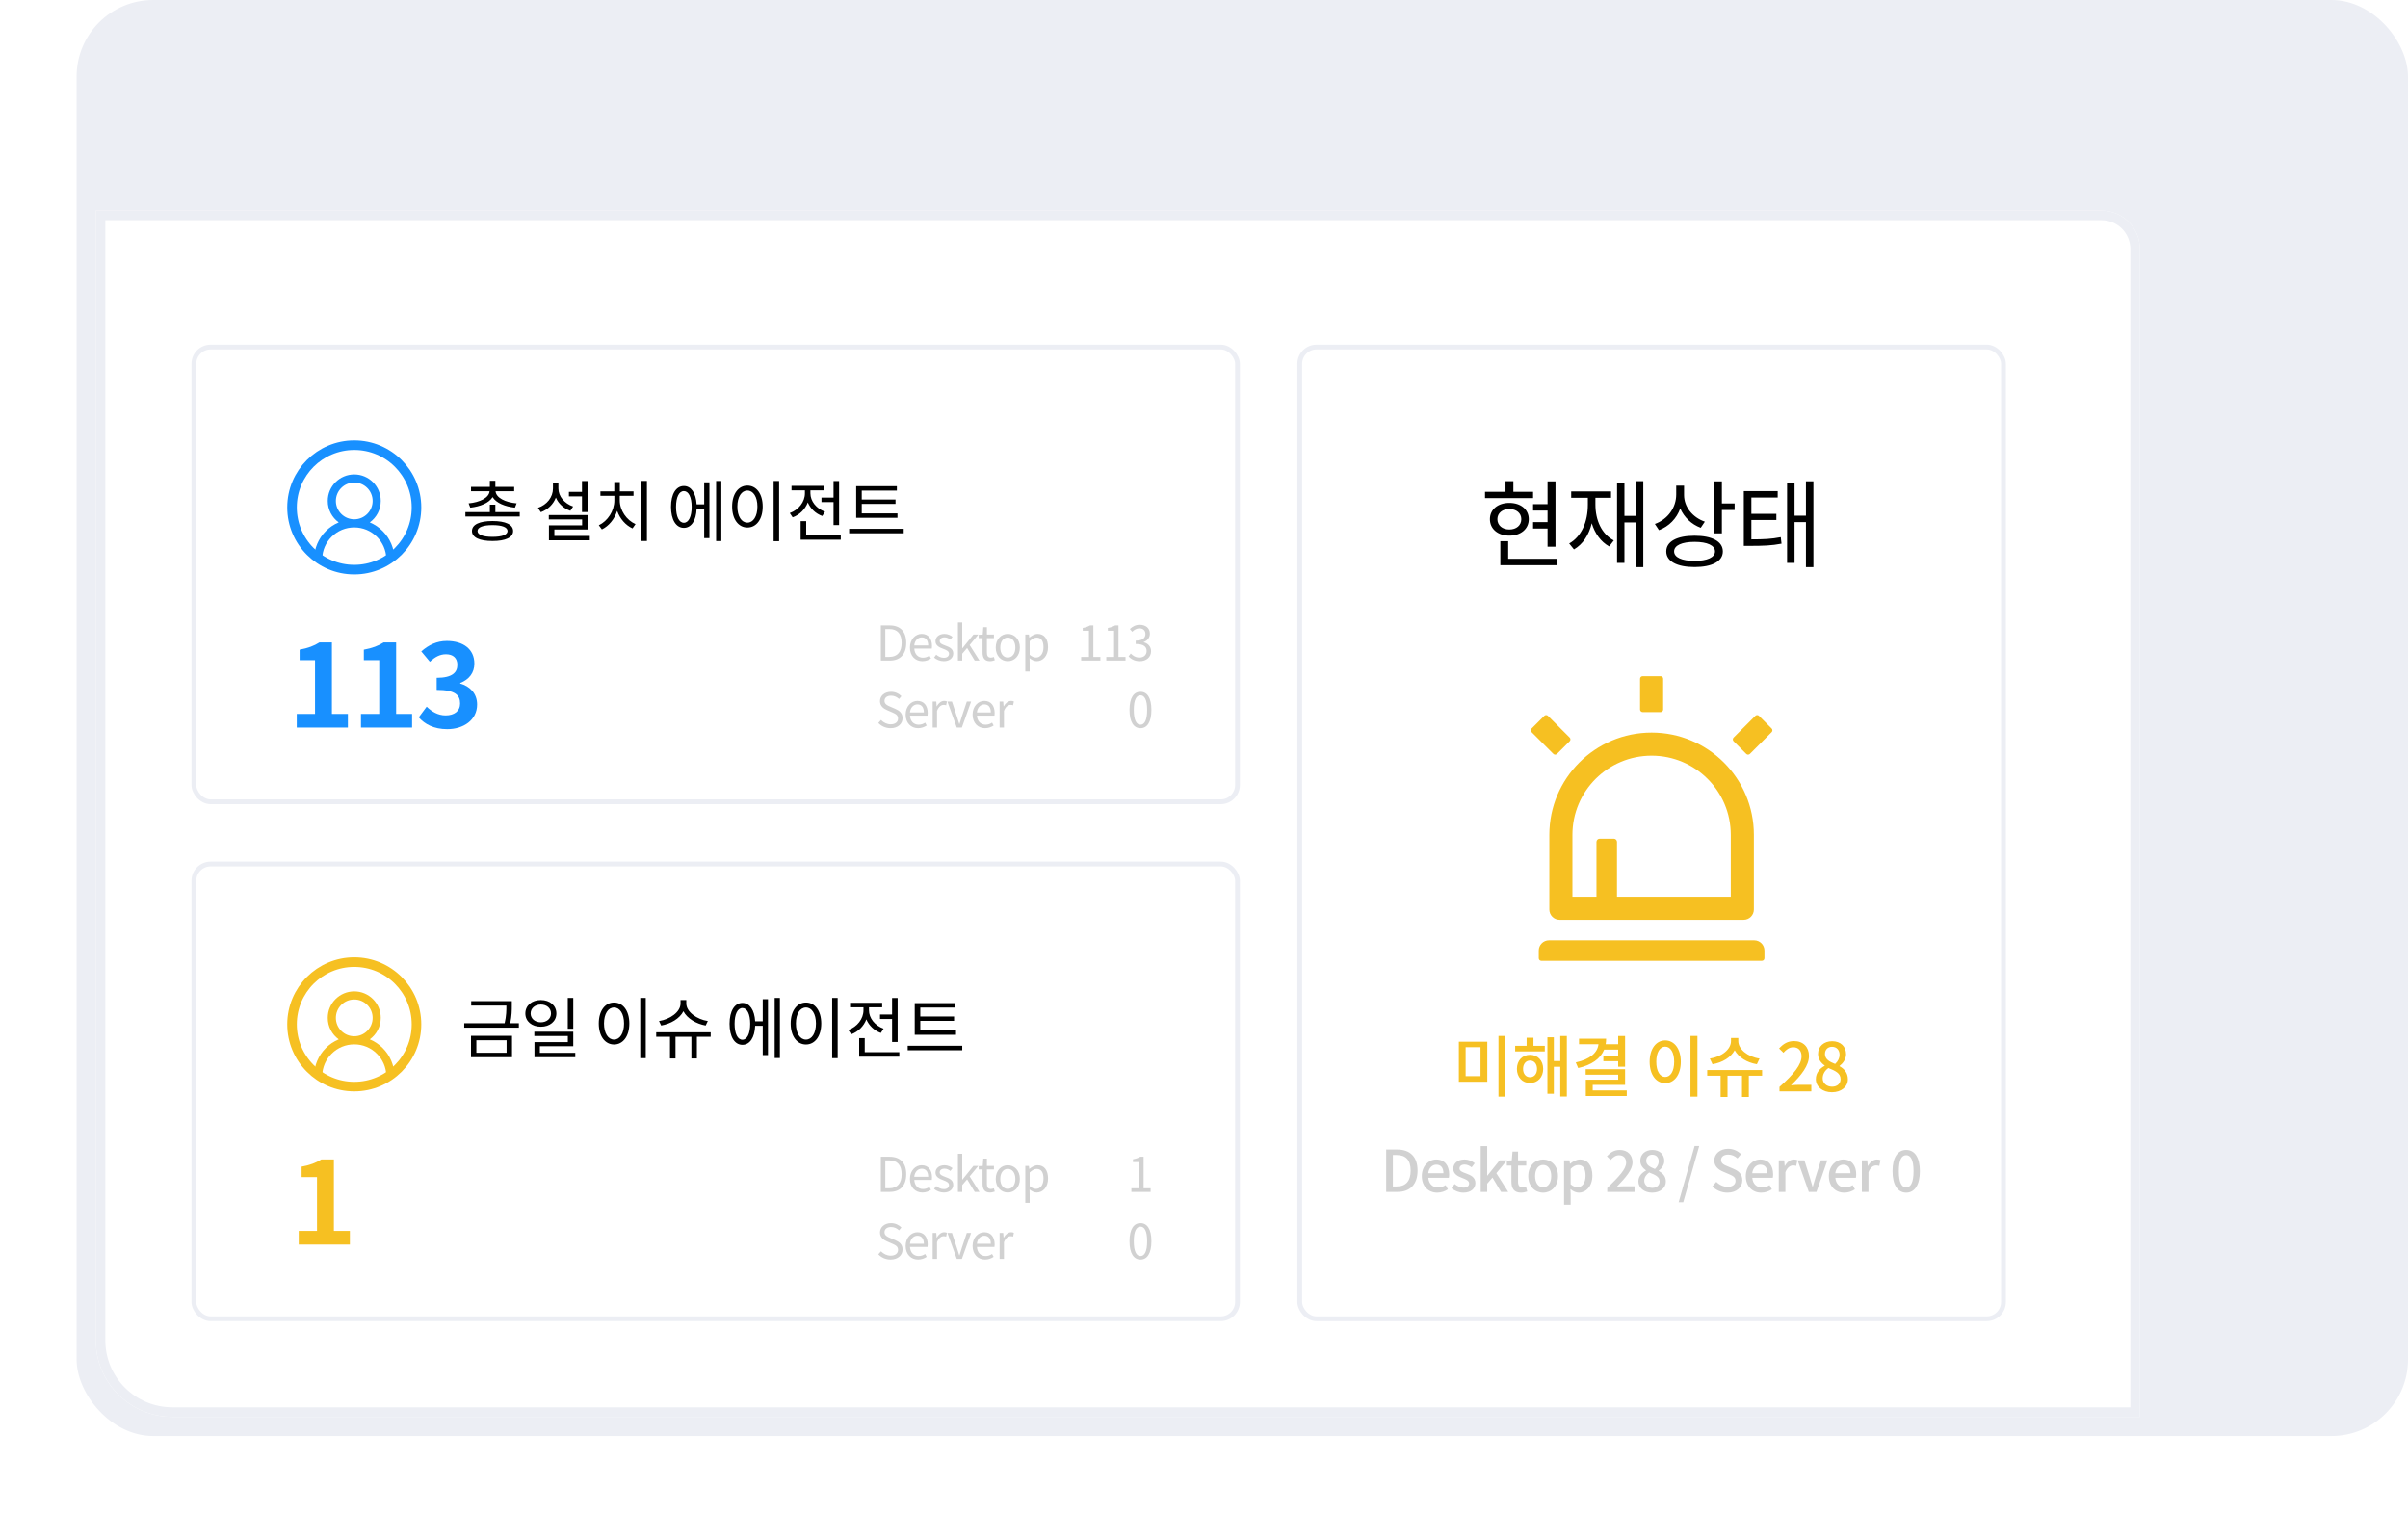 <svg width="503" height="316" viewBox="0 0 503 316" fill="none" xmlns="http://www.w3.org/2000/svg">
<rect x="16" width="487" height="300" rx="16" fill="#ECEEF4"/>
<g filter="url(#filter0_d_0_1)">
<path d="M16 48H435C439.418 48 443 51.582 443 56V300H32C23.163 300 16 292.837 16 284V48Z" fill="white"/>
<path d="M17 49H435C438.866 49 442 52.134 442 56V299H32C23.716 299 17 292.284 17 284V49Z" stroke="#ECEEF4" stroke-width="2"/>
</g>
<rect x="40.5" y="72.5" width="218" height="95" rx="3.5" fill="white" stroke="#ECEEF4"/>
<rect x="40.5" y="180.5" width="218" height="95" rx="3.5" fill="white" stroke="#ECEEF4"/>
<rect x="271.5" y="72.5" width="147" height="203" rx="3.5" fill="white" stroke="#ECEEF4"/>
<path d="M323.638 190.014C323.638 191.199 324.596 192.157 325.781 192.157H364.218C365.404 192.157 366.361 191.199 366.361 190.014V174.411C366.361 162.612 356.799 153.049 345 153.049C333.201 153.049 323.638 162.612 323.638 174.411V190.014ZM328.459 174.411C328.459 165.277 335.866 157.871 345 157.871C354.134 157.871 361.54 165.277 361.54 174.411V187.335H337.768V175.884C337.768 175.516 337.466 175.215 337.098 175.215H334.151C333.783 175.215 333.482 175.516 333.482 175.884V187.335H328.459V174.411ZM325.238 157.503L327.89 154.851C328.098 154.643 328.098 154.302 327.89 154.094L323.343 149.547C323.243 149.447 323.107 149.392 322.965 149.392C322.823 149.392 322.687 149.447 322.587 149.547L319.935 152.199C319.835 152.3 319.779 152.436 319.779 152.577C319.779 152.719 319.835 152.855 319.935 152.956L324.482 157.503C324.689 157.71 325.024 157.71 325.238 157.503ZM370.078 152.199L367.426 149.547C367.325 149.447 367.189 149.392 367.048 149.392C366.906 149.392 366.77 149.447 366.669 149.547L362.122 154.094C362.023 154.195 361.967 154.331 361.967 154.472C361.967 154.614 362.023 154.75 362.122 154.851L364.774 157.503C364.982 157.71 365.323 157.71 365.531 157.503L370.078 152.956C370.285 152.741 370.285 152.407 370.078 152.199ZM366.428 196.442H323.571C322.386 196.442 321.428 197.4 321.428 198.585V200.192C321.428 200.487 321.669 200.728 321.964 200.728H368.035C368.33 200.728 368.571 200.487 368.571 200.192V198.585C368.571 197.4 367.613 196.442 366.428 196.442ZM343.125 148.764H346.875C347.169 148.764 347.41 148.523 347.41 148.228V141.799C347.41 141.505 347.169 141.264 346.875 141.264H343.125C342.83 141.264 342.589 141.505 342.589 141.799V148.228C342.589 148.523 342.83 148.764 343.125 148.764Z" fill="#F6C022"/>
<path d="M320.243 105.32H323.263V100.56H324.923V114.22H323.263V110.42H320.243V109.08H323.263V106.66H320.243V105.32ZM320.243 102.74V104.06H310.203V102.74H314.483V100.52H316.123V102.74H320.243ZM312.783 108.46C312.783 109.74 313.803 110.62 315.283 110.62C316.763 110.62 317.783 109.74 317.783 108.46C317.783 107.2 316.763 106.34 315.283 106.34C313.803 106.34 312.783 107.2 312.783 108.46ZM319.343 108.46C319.343 110.52 317.663 111.9 315.283 111.9C312.903 111.9 311.223 110.52 311.223 108.46C311.223 106.42 312.903 105.06 315.283 105.06C317.663 105.06 319.343 106.42 319.343 108.46ZM315.043 116.74H325.343V118.08H313.403V113.06H315.043V116.74ZM333.262 104V105.4C333.262 108.68 334.562 111.58 337.102 112.9L336.142 114.16C334.382 113.18 333.142 111.44 332.502 109.32C331.902 111.76 330.642 113.7 328.782 114.78L327.782 113.54C330.342 112.1 331.682 109.04 331.682 105.4V104H328.202V102.66H336.522V104H333.262ZM341.682 100.52H343.262V118.48H341.682V109.14H339.322V117.6H337.782V100.94H339.322V107.78H341.682V100.52ZM356.12 108.98L355.26 110.26C353.32 109.54 351.78 108.06 350.98 106.22C350.24 108.32 348.64 109.96 346.54 110.76L345.68 109.46C348.4 108.48 350.14 106.04 350.14 103.3V101.46H351.78V103.44C351.78 105.86 353.54 108.1 356.12 108.98ZM353.98 117.18C356.62 117.18 358.24 116.44 358.24 115.2C358.24 113.94 356.62 113.2 353.98 113.2C351.32 113.2 349.7 113.94 349.7 115.2C349.7 116.44 351.32 117.18 353.98 117.18ZM353.98 111.92C357.62 111.92 359.88 113.1 359.88 115.2C359.88 117.28 357.62 118.46 353.98 118.46C350.32 118.46 348.06 117.28 348.06 115.2C348.06 113.1 350.32 111.92 353.98 111.92ZM359.68 105.18H362.34V106.54H359.68V111.42H358.04V100.56H359.68V105.18ZM365.838 108.64V112.68C368.458 112.68 370.058 112.6 371.978 112.22L372.138 113.58C370.058 113.98 368.338 114.04 365.438 114.04H364.258V102.6H371.338V103.94H365.838V107.34H371.058V108.64H365.838ZM377.238 100.54H378.798V118.48H377.238V109.08H374.858V117.6H373.298V100.94H374.858V107.74H377.238V100.54Z" fill="black"/>
<path d="M304.74 217.626H310.676V225.984H304.74V217.626ZM309.262 218.774H306.154V224.822H309.262V218.774ZM313.014 216.422H314.47V229.106H313.014V216.422ZM319.607 225.046C320.461 225.046 321.063 224.36 321.063 223.31C321.063 222.26 320.461 221.56 319.607 221.56C318.753 221.56 318.151 222.26 318.151 223.31C318.151 224.36 318.753 225.046 319.607 225.046ZM319.607 220.37C321.203 220.37 322.351 221.56 322.351 223.31C322.351 225.046 321.203 226.25 319.607 226.25C318.011 226.25 316.863 225.046 316.863 223.31C316.863 221.56 318.011 220.37 319.607 220.37ZM320.321 216.8V218.494H322.687V219.656H316.499V218.494H318.893V216.8H320.321ZM325.921 216.436H327.293V229.078H325.921V222.862H324.577V228.49H323.233V216.702H324.577V221.672H325.921V216.436ZM338.016 219.278H335.09C334.306 221.21 332.444 222.498 329.658 223.128L329.154 221.952C332.15 221.308 333.704 219.922 333.9 218.158H329.84V216.996H335.496C335.496 217.402 335.468 217.794 335.398 218.158H338.016V216.436H339.458V222.848H338.016V221.7H334.922V220.58H338.016V219.278ZM332.696 227.804H339.808V228.966H331.254V225.564H338.016V224.514H331.226V223.366H339.458V226.642H332.696V227.804ZM353.115 216.422H354.571V229.106H353.115V216.422ZM347.837 217.36C349.727 217.36 351.099 219.096 351.099 221.812C351.099 224.556 349.727 226.278 347.837 226.278C345.961 226.278 344.589 224.556 344.589 221.812C344.589 219.096 345.961 217.36 347.837 217.36ZM347.837 218.662C346.745 218.662 345.975 219.852 345.975 221.812C345.975 223.8 346.745 224.99 347.837 224.99C348.943 224.99 349.713 223.8 349.713 221.812C349.713 219.852 348.943 218.662 347.837 218.662ZM367.548 221.154L366.988 222.33C364.888 221.98 363.18 220.888 362.354 219.418C361.542 220.902 359.82 221.98 357.72 222.33L357.16 221.154C359.708 220.776 361.584 219.194 361.584 217.514V216.856H363.11V217.514C363.11 219.166 365.014 220.776 367.548 221.154ZM368.08 223.548V224.724H365.308V229.162H363.88V224.724H360.856V229.162H359.414V224.724H356.614V223.548H368.08ZM371.713 228V227.062C374.751 224.374 376.319 222.372 376.319 220.678C376.319 219.558 375.731 218.788 374.569 218.788C373.757 218.788 373.085 219.306 372.539 219.936L371.629 219.04C372.511 218.074 373.421 217.5 374.765 217.5C376.655 217.5 377.873 218.732 377.873 220.594C377.873 222.582 376.291 224.64 374.107 226.726C374.639 226.67 375.283 226.628 375.787 226.628H378.363V228H371.713ZM382.666 228.182C380.734 228.182 379.306 227.034 379.306 225.438C379.306 224.08 380.202 223.17 381.154 222.666V222.596C380.384 222.05 379.768 221.28 379.768 220.188C379.768 218.578 381.028 217.528 382.708 217.528C384.5 217.528 385.62 218.648 385.62 220.258C385.62 221.308 384.906 222.204 384.262 222.68V222.75C385.186 223.268 385.998 224.08 385.998 225.48C385.998 227.006 384.654 228.182 382.666 228.182ZM383.338 222.274C383.954 221.7 384.262 221.042 384.262 220.356C384.262 219.404 383.688 218.69 382.68 218.69C381.84 218.69 381.21 219.264 381.21 220.188C381.21 221.308 382.19 221.826 383.338 222.274ZM382.694 227.02C383.758 227.02 384.472 226.404 384.472 225.438C384.472 224.178 383.338 223.702 381.938 223.128C381.224 223.618 380.734 224.388 380.734 225.284C380.734 226.306 381.588 227.02 382.694 227.02Z" fill="#F6C022"/>
<path d="M289.559 249V240.156H291.851C294.563 240.156 296.111 241.668 296.111 244.548C296.111 247.416 294.563 249 291.923 249H289.559ZM290.951 247.86H291.755C293.651 247.86 294.671 246.744 294.671 244.548C294.671 242.34 293.651 241.296 291.755 241.296H290.951V247.86ZM300.218 249.156C298.43 249.156 297.002 247.884 297.002 245.7C297.002 243.564 298.478 242.232 300.014 242.232C301.766 242.232 302.714 243.492 302.714 245.352C302.714 245.628 302.678 245.892 302.642 246.06H298.358C298.466 247.32 299.258 248.076 300.398 248.076C300.986 248.076 301.49 247.896 301.97 247.584L302.45 248.46C301.838 248.868 301.082 249.156 300.218 249.156ZM298.346 245.1H301.514C301.514 243.972 300.998 243.312 300.038 243.312C299.21 243.312 298.478 243.948 298.346 245.1ZM305.683 249.156C304.771 249.156 303.847 248.772 303.199 248.244L303.847 247.356C304.435 247.812 305.011 248.112 305.719 248.112C306.511 248.112 306.883 247.728 306.883 247.224C306.883 246.624 306.139 246.36 305.431 246.084C304.543 245.748 303.571 245.28 303.571 244.164C303.571 243.06 304.459 242.232 305.923 242.232C306.799 242.232 307.531 242.592 308.059 243.012L307.411 243.864C306.955 243.528 306.487 243.288 305.947 243.288C305.215 243.288 304.879 243.648 304.879 244.104C304.879 244.668 305.527 244.884 306.247 245.148C307.171 245.496 308.191 245.904 308.191 247.152C308.191 248.256 307.315 249.156 305.683 249.156ZM309.3 249V239.436H310.656V245.592H310.704L313.26 242.4H314.796L312.564 245.088L315.048 249H313.548L311.76 246.012L310.656 247.284V249H309.3ZM317.723 249.156C316.235 249.156 315.719 248.232 315.719 246.84V243.504H314.759V242.472L315.791 242.4L315.947 240.576H317.099V242.4H318.815V243.504H317.099V246.852C317.099 247.644 317.375 248.052 318.059 248.052C318.287 248.052 318.575 247.98 318.767 247.896L319.019 248.916C318.647 249.036 318.203 249.156 317.723 249.156ZM322.341 249.156C320.709 249.156 319.233 247.896 319.233 245.7C319.233 243.504 320.709 242.232 322.341 242.232C323.973 242.232 325.449 243.504 325.449 245.7C325.449 247.896 323.973 249.156 322.341 249.156ZM322.341 248.028C323.385 248.028 324.033 247.104 324.033 245.7C324.033 244.308 323.385 243.372 322.341 243.372C321.309 243.372 320.661 244.308 320.661 245.7C320.661 247.104 321.309 248.028 322.341 248.028ZM326.713 251.676V242.4H327.841L327.949 243.12H327.985C328.561 242.64 329.281 242.232 330.025 242.232C331.693 242.232 332.629 243.564 332.629 245.592C332.629 247.86 331.273 249.156 329.785 249.156C329.197 249.156 328.609 248.892 328.045 248.412L328.093 249.54V251.676H326.713ZM329.521 248.016C330.481 248.016 331.201 247.164 331.201 245.616C331.201 244.236 330.757 243.384 329.653 243.384C329.137 243.384 328.645 243.648 328.093 244.188V247.416C328.609 247.86 329.113 248.016 329.521 248.016ZM335.73 249V248.196C338.19 245.784 339.678 244.248 339.678 242.904C339.678 241.968 339.174 241.344 338.178 241.344C337.482 241.344 336.906 241.788 336.438 242.328L335.658 241.56C336.414 240.744 337.194 240.24 338.346 240.24C339.966 240.24 341.01 241.272 341.01 242.832C341.01 244.404 339.582 245.988 337.746 247.908C338.19 247.86 338.754 247.824 339.186 247.824H341.43V249H335.73ZM345.118 249.156C343.462 249.156 342.238 248.172 342.238 246.804C342.238 245.712 343.006 244.98 343.822 244.548V244.5C343.162 244.032 342.634 243.396 342.634 242.496C342.634 241.128 343.714 240.24 345.154 240.24C346.69 240.24 347.65 241.188 347.65 242.544C347.65 243.432 347.026 244.164 346.486 244.56V244.62C347.266 245.076 347.974 245.688 347.974 246.84C347.974 248.148 346.822 249.156 345.118 249.156ZM345.694 244.212C346.21 243.732 346.486 243.204 346.486 242.628C346.486 241.836 345.994 241.236 345.13 241.236C344.41 241.236 343.87 241.716 343.87 242.496C343.87 243.42 344.71 243.828 345.694 244.212ZM345.142 248.16C346.054 248.16 346.666 247.632 346.666 246.804C346.666 245.784 345.694 245.436 344.494 244.944C343.894 245.364 343.462 245.952 343.462 246.672C343.462 247.548 344.194 248.16 345.142 248.16ZM350.649 251.16L353.985 239.412H354.945L351.609 251.16H350.649ZM360.84 249.156C359.628 249.156 358.5 248.676 357.696 247.86L358.512 246.9C359.148 247.536 360.012 247.944 360.864 247.944C361.932 247.944 362.532 247.44 362.532 246.696C362.532 245.892 361.932 245.64 361.116 245.28L359.892 244.752C359.04 244.392 358.092 243.72 358.092 242.436C358.092 241.044 359.316 240 360.996 240C362.028 240 363 240.432 363.672 241.116L362.94 242.004C362.388 241.512 361.776 241.212 360.996 241.212C360.096 241.212 359.508 241.644 359.508 242.34C359.508 243.108 360.216 243.396 360.936 243.684L362.148 244.2C363.192 244.644 363.948 245.292 363.948 246.588C363.948 248.004 362.772 249.156 360.84 249.156ZM367.889 249.156C366.101 249.156 364.673 247.884 364.673 245.7C364.673 243.564 366.149 242.232 367.685 242.232C369.437 242.232 370.385 243.492 370.385 245.352C370.385 245.628 370.349 245.892 370.313 246.06H366.029C366.137 247.32 366.929 248.076 368.069 248.076C368.657 248.076 369.161 247.896 369.641 247.584L370.121 248.46C369.509 248.868 368.753 249.156 367.889 249.156ZM366.017 245.1H369.185C369.185 243.972 368.669 243.312 367.709 243.312C366.881 243.312 366.149 243.948 366.017 245.1ZM371.566 249V242.4H372.694L372.802 243.588H372.838C373.306 242.736 374.002 242.232 374.71 242.232C375.034 242.232 375.25 242.28 375.454 242.376L375.202 243.576C374.974 243.504 374.806 243.468 374.542 243.468C374.002 243.468 373.354 243.84 372.946 244.884V249H371.566ZM377.838 249L375.498 242.4H376.914L378.042 245.952C378.234 246.6 378.426 247.272 378.618 247.92H378.666C378.858 247.272 379.062 246.6 379.242 245.952L380.37 242.4H381.714L379.434 249H377.838ZM385.243 249.156C383.455 249.156 382.027 247.884 382.027 245.7C382.027 243.564 383.503 242.232 385.039 242.232C386.791 242.232 387.739 243.492 387.739 245.352C387.739 245.628 387.703 245.892 387.667 246.06H383.383C383.491 247.32 384.283 248.076 385.423 248.076C386.011 248.076 386.515 247.896 386.995 247.584L387.475 248.46C386.863 248.868 386.107 249.156 385.243 249.156ZM383.371 245.1H386.539C386.539 243.972 386.023 243.312 385.063 243.312C384.235 243.312 383.503 243.948 383.371 245.1ZM388.92 249V242.4H390.048L390.156 243.588H390.192C390.66 242.736 391.356 242.232 392.064 242.232C392.388 242.232 392.604 242.28 392.808 242.376L392.556 243.576C392.328 243.504 392.16 243.468 391.896 243.468C391.356 243.468 390.708 243.84 390.3 244.884V249H388.92ZM398.181 249.156C396.429 249.156 395.325 247.56 395.325 244.668C395.325 241.776 396.429 240.24 398.181 240.24C399.945 240.24 401.037 241.788 401.037 244.668C401.037 247.56 399.945 249.156 398.181 249.156ZM398.181 248.064C399.081 248.064 399.717 247.14 399.717 244.668C399.717 242.196 399.081 241.332 398.181 241.332C397.281 241.332 396.645 242.196 396.645 244.668C396.645 247.14 397.281 248.064 398.181 248.064Z" fill="#D1D1D1"/>
<path d="M98.237 106.05L97.887 105.154C100.225 104.944 102.157 103.992 102.269 102.62H98.391V101.71H102.325V100.436H103.473V101.71H107.407V102.62H103.515C103.627 103.992 105.545 104.944 107.911 105.154L107.561 106.05C105.489 105.826 103.655 105.084 102.899 103.852C102.129 105.084 100.309 105.826 98.237 106.05ZM102.885 112.154C104.873 112.154 106.021 111.72 106.021 110.936C106.021 110.152 104.873 109.704 102.885 109.704C100.897 109.704 99.749 110.152 99.749 110.936C99.749 111.72 100.897 112.154 102.885 112.154ZM102.885 108.85C105.587 108.85 107.183 109.578 107.183 110.936C107.183 112.294 105.587 113.022 102.885 113.022C100.183 113.022 98.587 112.294 98.587 110.936C98.587 109.578 100.183 108.85 102.885 108.85ZM103.473 106.988H108.569V107.912H97.215V106.988H102.325V105.434H103.473V106.988ZM121.569 106.974V103.698H118.839V102.76H121.569V100.492H122.731V106.974H121.569ZM119.721 105.812L119.133 106.708C117.747 106.218 116.655 105.224 116.109 103.95C115.577 105.364 114.443 106.456 112.973 107.002L112.371 106.092C114.261 105.448 115.507 103.866 115.507 102.046V100.884H116.641V102.046C116.641 103.684 117.915 105.21 119.721 105.812ZM115.801 111.958H123.207V112.868H114.667V109.746H121.597V108.514H114.639V107.604H122.731V110.614H115.801V111.958ZM129.464 103.572V104.538C129.464 106.638 130.892 108.682 132.754 109.494L132.124 110.39C130.682 109.732 129.492 108.374 128.918 106.722C128.358 108.472 127.168 109.9 125.726 110.6L125.082 109.732C126.944 108.85 128.33 106.736 128.33 104.538V103.572H125.418V102.648H128.316V100.702H129.478V102.648H132.334V103.572H129.464ZM133.972 100.464H135.134V113.022H133.972V100.464ZM142.855 109.214C143.835 109.214 144.479 107.94 144.479 105.882C144.479 103.866 143.835 102.592 142.855 102.592C141.847 102.592 141.217 103.866 141.217 105.882C141.217 107.94 141.847 109.214 142.855 109.214ZM147.097 105.364V100.758H148.189V112.42H147.097V106.302H145.515C145.417 108.766 144.395 110.278 142.855 110.278C141.217 110.278 140.167 108.598 140.167 105.882C140.167 103.208 141.217 101.528 142.855 101.528C144.367 101.528 145.375 102.998 145.515 105.364H147.097ZM149.589 100.478H150.681V113.036H149.589V100.478ZM161.6 100.478H162.748V113.064H161.6V100.478ZM156.126 101.444C157.988 101.444 159.318 103.152 159.318 105.826C159.318 108.5 157.988 110.208 156.126 110.208C154.264 110.208 152.934 108.5 152.934 105.826C152.934 103.152 154.264 101.444 156.126 101.444ZM156.126 102.48C154.894 102.48 154.026 103.796 154.026 105.826C154.026 107.87 154.894 109.186 156.126 109.186C157.344 109.186 158.212 107.87 158.212 105.826C158.212 103.796 157.344 102.48 156.126 102.48ZM171.595 103.95H174.115V100.492H175.277V109.69H174.115V104.888H171.595V103.95ZM172.337 106.904L171.763 107.8C170.363 107.296 169.285 106.246 168.739 104.958C168.193 106.386 167.045 107.548 165.575 108.08L164.973 107.184C166.835 106.512 168.137 104.846 168.137 103.068V102.438H165.337V101.5H172.043V102.438H169.285V103.054C169.285 104.692 170.517 106.26 172.337 106.904ZM168.403 111.818H175.627V112.756H167.241V108.878H168.403V111.818ZM187.47 107.254V108.178H178.846V101.57H187.344V102.494H180.008V104.356H187.064V105.266H180.008V107.254H187.47ZM177.376 110.474H188.772V111.412H177.376V110.474Z" fill="black"/>
<path d="M184 138V130.66H185.84C188.09 130.66 189.3 131.98 189.3 134.31C189.3 136.63 188.09 138 185.88 138H184ZM184.93 137.24H185.76C187.49 137.24 188.34 136.16 188.34 134.31C188.34 132.45 187.49 131.42 185.76 131.42H184.93V137.24ZM192.675 138.13C191.235 138.13 190.075 137.08 190.075 135.29C190.075 133.53 191.265 132.43 192.525 132.43C193.905 132.43 194.685 133.43 194.685 134.98C194.685 135.18 194.665 135.37 194.645 135.5H190.985C191.045 136.66 191.755 137.4 192.785 137.4C193.315 137.4 193.745 137.24 194.145 136.97L194.475 137.57C193.995 137.88 193.415 138.13 192.675 138.13ZM190.975 134.84H193.885C193.885 133.75 193.385 133.16 192.535 133.16C191.765 133.16 191.085 133.78 190.975 134.84ZM197.142 138.13C196.372 138.13 195.632 137.81 195.112 137.38L195.562 136.78C196.032 137.16 196.522 137.42 197.172 137.42C197.892 137.42 198.242 137.04 198.242 136.57C198.242 136.01 197.602 135.77 197.002 135.54C196.242 135.26 195.412 134.89 195.412 133.97C195.412 133.11 196.112 132.43 197.292 132.43C197.962 132.43 198.552 132.71 198.972 133.04L198.532 133.63C198.162 133.35 197.782 133.15 197.302 133.15C196.612 133.15 196.292 133.51 196.292 133.93C196.292 134.45 196.852 134.64 197.462 134.87C198.252 135.17 199.122 135.49 199.122 136.52C199.122 137.4 198.422 138.13 197.142 138.13ZM200.1 138V130.04H201V135.44H201.03L203.34 132.57H204.36L202.55 134.76L204.6 138H203.61L202.02 135.38L201 136.57V138H200.1ZM206.793 138.13C205.633 138.13 205.243 137.4 205.243 136.32V133.31H204.433V132.62L205.283 132.57L205.393 131.04H206.153V132.57H207.623V133.31H206.153V136.34C206.153 137.01 206.363 137.39 206.993 137.39C207.183 137.39 207.433 137.32 207.613 137.25L207.793 137.93C207.483 138.03 207.123 138.13 206.793 138.13ZM210.516 138.13C209.186 138.13 207.996 137.09 207.996 135.29C207.996 133.48 209.186 132.43 210.516 132.43C211.846 132.43 213.036 133.48 213.036 135.29C213.036 137.09 211.846 138.13 210.516 138.13ZM210.516 137.37C211.456 137.37 212.096 136.54 212.096 135.29C212.096 134.04 211.456 133.19 210.516 133.19C209.576 133.19 208.946 134.04 208.946 135.29C208.946 136.54 209.576 137.37 210.516 137.37ZM214.171 140.29V132.57H214.921L215.001 133.19H215.031C215.521 132.79 216.131 132.43 216.761 132.43C218.161 132.43 218.921 133.53 218.921 135.2C218.921 137.06 217.811 138.13 216.561 138.13C216.071 138.13 215.551 137.9 215.061 137.5L215.081 138.45V140.29H214.171ZM216.411 137.37C217.311 137.37 217.971 136.56 217.971 135.21C217.971 134.01 217.571 133.2 216.541 133.2C216.081 133.2 215.611 133.46 215.081 133.95V136.8C215.571 137.22 216.051 137.37 216.411 137.37ZM186.04 152.13C185 152.13 184.11 151.71 183.47 151.04L184.03 150.41C184.55 150.96 185.29 151.32 186.05 151.32C187.01 151.32 187.59 150.84 187.59 150.12C187.59 149.37 187.06 149.13 186.37 148.82L185.31 148.36C184.63 148.07 183.82 147.55 183.82 146.48C183.82 145.35 184.8 144.53 186.13 144.53C187 144.53 187.77 144.9 188.29 145.44L187.8 146.03C187.35 145.61 186.81 145.34 186.13 145.34C185.3 145.34 184.76 145.76 184.76 146.42C184.76 147.13 185.4 147.4 185.97 147.64L187.02 148.09C187.87 148.46 188.53 148.96 188.53 150.05C188.53 151.21 187.57 152.13 186.04 152.13ZM191.777 152.13C190.337 152.13 189.177 151.08 189.177 149.29C189.177 147.53 190.367 146.43 191.627 146.43C193.007 146.43 193.787 147.43 193.787 148.98C193.787 149.18 193.767 149.37 193.747 149.5H190.087C190.147 150.66 190.857 151.4 191.887 151.4C192.417 151.4 192.847 151.24 193.247 150.97L193.577 151.57C193.097 151.88 192.517 152.13 191.777 152.13ZM190.077 148.84H192.987C192.987 147.75 192.487 147.16 191.637 147.16C190.867 147.16 190.187 147.78 190.077 148.84ZM194.824 152V146.57H195.574L195.654 147.56H195.684C196.064 146.87 196.614 146.43 197.224 146.43C197.464 146.43 197.634 146.46 197.804 146.55L197.634 147.35C197.454 147.28 197.324 147.26 197.104 147.26C196.654 147.26 196.094 147.58 195.734 148.51V152H194.824ZM199.864 152L197.904 146.57H198.854L199.874 149.66C200.044 150.19 200.214 150.75 200.384 151.26H200.424C200.594 150.75 200.764 150.19 200.924 149.66L201.954 146.57H202.854L200.924 152H199.864ZM205.76 152.13C204.32 152.13 203.16 151.08 203.16 149.29C203.16 147.53 204.35 146.43 205.61 146.43C206.99 146.43 207.77 147.43 207.77 148.98C207.77 149.18 207.75 149.37 207.73 149.5H204.07C204.13 150.66 204.84 151.4 205.87 151.4C206.4 151.4 206.83 151.24 207.23 150.97L207.56 151.57C207.08 151.88 206.5 152.13 205.76 152.13ZM204.06 148.84H206.97C206.97 147.75 206.47 147.16 205.62 147.16C204.85 147.16 204.17 147.78 204.06 148.84ZM208.807 152V146.57H209.557L209.637 147.56H209.667C210.047 146.87 210.597 146.43 211.207 146.43C211.447 146.43 211.617 146.46 211.787 146.55L211.617 147.35C211.437 147.28 211.307 147.26 211.087 147.26C210.637 147.26 210.077 147.58 209.717 148.51V152H208.807Z" fill="#D1D1D1"/>
<path d="M184 249V241.66H185.84C188.09 241.66 189.3 242.98 189.3 245.31C189.3 247.63 188.09 249 185.88 249H184ZM184.93 248.24H185.76C187.49 248.24 188.34 247.16 188.34 245.31C188.34 243.45 187.49 242.42 185.76 242.42H184.93V248.24ZM192.675 249.13C191.235 249.13 190.075 248.08 190.075 246.29C190.075 244.53 191.265 243.43 192.525 243.43C193.905 243.43 194.685 244.43 194.685 245.98C194.685 246.18 194.665 246.37 194.645 246.5H190.985C191.045 247.66 191.755 248.4 192.785 248.4C193.315 248.4 193.745 248.24 194.145 247.97L194.475 248.57C193.995 248.88 193.415 249.13 192.675 249.13ZM190.975 245.84H193.885C193.885 244.75 193.385 244.16 192.535 244.16C191.765 244.16 191.085 244.78 190.975 245.84ZM197.142 249.13C196.372 249.13 195.632 248.81 195.112 248.38L195.562 247.78C196.032 248.16 196.522 248.42 197.172 248.42C197.892 248.42 198.242 248.04 198.242 247.57C198.242 247.01 197.602 246.77 197.002 246.54C196.242 246.26 195.412 245.89 195.412 244.97C195.412 244.11 196.112 243.43 197.292 243.43C197.962 243.43 198.552 243.71 198.972 244.04L198.532 244.63C198.162 244.35 197.782 244.15 197.302 244.15C196.612 244.15 196.292 244.51 196.292 244.93C196.292 245.45 196.852 245.64 197.462 245.87C198.252 246.17 199.122 246.49 199.122 247.52C199.122 248.4 198.422 249.13 197.142 249.13ZM200.1 249V241.04H201V246.44H201.03L203.34 243.57H204.36L202.55 245.76L204.6 249H203.61L202.02 246.38L201 247.57V249H200.1ZM206.793 249.13C205.633 249.13 205.243 248.4 205.243 247.32V244.31H204.433V243.62L205.283 243.57L205.393 242.04H206.153V243.57H207.623V244.31H206.153V247.34C206.153 248.01 206.363 248.39 206.993 248.39C207.183 248.39 207.433 248.32 207.613 248.25L207.793 248.93C207.483 249.03 207.123 249.13 206.793 249.13ZM210.516 249.13C209.186 249.13 207.996 248.09 207.996 246.29C207.996 244.48 209.186 243.43 210.516 243.43C211.846 243.43 213.036 244.48 213.036 246.29C213.036 248.09 211.846 249.13 210.516 249.13ZM210.516 248.37C211.456 248.37 212.096 247.54 212.096 246.29C212.096 245.04 211.456 244.19 210.516 244.19C209.576 244.19 208.946 245.04 208.946 246.29C208.946 247.54 209.576 248.37 210.516 248.37ZM214.171 251.29V243.57H214.921L215.001 244.19H215.031C215.521 243.79 216.131 243.43 216.761 243.43C218.161 243.43 218.921 244.53 218.921 246.2C218.921 248.06 217.811 249.13 216.561 249.13C216.071 249.13 215.551 248.9 215.061 248.5L215.081 249.45V251.29H214.171ZM216.411 248.37C217.311 248.37 217.971 247.56 217.971 246.21C217.971 245.01 217.571 244.2 216.541 244.2C216.081 244.2 215.611 244.46 215.081 244.95V247.8C215.571 248.22 216.051 248.37 216.411 248.37ZM186.04 263.13C185 263.13 184.11 262.71 183.47 262.04L184.03 261.41C184.55 261.96 185.29 262.32 186.05 262.32C187.01 262.32 187.59 261.84 187.59 261.12C187.59 260.37 187.06 260.13 186.37 259.82L185.31 259.36C184.63 259.07 183.82 258.55 183.82 257.48C183.82 256.35 184.8 255.53 186.13 255.53C187 255.53 187.77 255.9 188.29 256.44L187.8 257.03C187.35 256.61 186.81 256.34 186.13 256.34C185.3 256.34 184.76 256.76 184.76 257.42C184.76 258.13 185.4 258.4 185.97 258.64L187.02 259.09C187.87 259.46 188.53 259.96 188.53 261.05C188.53 262.21 187.57 263.13 186.04 263.13ZM191.777 263.13C190.337 263.13 189.177 262.08 189.177 260.29C189.177 258.53 190.367 257.43 191.627 257.43C193.007 257.43 193.787 258.43 193.787 259.98C193.787 260.18 193.767 260.37 193.747 260.5H190.087C190.147 261.66 190.857 262.4 191.887 262.4C192.417 262.4 192.847 262.24 193.247 261.97L193.577 262.57C193.097 262.88 192.517 263.13 191.777 263.13ZM190.077 259.84H192.987C192.987 258.75 192.487 258.16 191.637 258.16C190.867 258.16 190.187 258.78 190.077 259.84ZM194.824 263V257.57H195.574L195.654 258.56H195.684C196.064 257.87 196.614 257.43 197.224 257.43C197.464 257.43 197.634 257.46 197.804 257.55L197.634 258.35C197.454 258.28 197.324 258.26 197.104 258.26C196.654 258.26 196.094 258.58 195.734 259.51V263H194.824ZM199.864 263L197.904 257.57H198.854L199.874 260.66C200.044 261.19 200.214 261.75 200.384 262.26H200.424C200.594 261.75 200.764 261.19 200.924 260.66L201.954 257.57H202.854L200.924 263H199.864ZM205.76 263.13C204.32 263.13 203.16 262.08 203.16 260.29C203.16 258.53 204.35 257.43 205.61 257.43C206.99 257.43 207.77 258.43 207.77 259.98C207.77 260.18 207.75 260.37 207.73 260.5H204.07C204.13 261.66 204.84 262.4 205.87 262.4C206.4 262.4 206.83 262.24 207.23 261.97L207.56 262.57C207.08 262.88 206.5 263.13 205.76 263.13ZM204.06 259.84H206.97C206.97 258.75 206.47 258.16 205.62 258.16C204.85 258.16 204.17 258.78 204.06 259.84ZM208.807 263V257.57H209.557L209.637 258.56H209.667C210.047 257.87 210.597 257.43 211.207 257.43C211.447 257.43 211.617 257.46 211.787 257.55L211.617 258.35C211.437 258.28 211.307 258.26 211.087 258.26C210.637 258.26 210.077 258.58 209.717 259.51V263H208.807Z" fill="#D1D1D1"/>
<path d="M225.839 138V137.24H227.469V131.77H226.169V131.19C226.819 131.07 227.289 130.9 227.689 130.66H228.389V137.24H229.859V138H225.839ZM231.086 138V137.24H232.716V131.77H231.416V131.19C232.066 131.07 232.536 130.9 232.936 130.66H233.636V137.24H235.106V138H231.086ZM238.093 138.13C236.943 138.13 236.223 137.65 235.743 137.13L236.203 136.53C236.633 136.98 237.193 137.37 238.023 137.37C238.893 137.37 239.513 136.85 239.513 136C239.513 135.13 238.923 134.54 237.233 134.54V133.84C238.743 133.84 239.263 133.23 239.263 132.44C239.263 131.74 238.783 131.28 238.023 131.28C237.433 131.28 236.913 131.57 236.503 131.99L236.013 131.41C236.563 130.9 237.213 130.53 238.063 130.53C239.293 130.53 240.193 131.21 240.193 132.37C240.193 133.26 239.663 133.85 238.893 134.14V134.18C239.753 134.38 240.443 135.04 240.443 136.04C240.443 137.35 239.393 138.13 238.093 138.13ZM238.233 152.13C236.833 152.13 235.943 150.86 235.943 148.31C235.943 145.76 236.833 144.53 238.233 144.53C239.623 144.53 240.513 145.77 240.513 148.31C240.513 150.86 239.623 152.13 238.233 152.13ZM238.233 151.4C239.063 151.4 239.623 150.47 239.623 148.31C239.623 146.17 239.063 145.26 238.233 145.26C237.393 145.26 236.833 146.17 236.833 148.31C236.833 150.47 237.393 151.4 238.233 151.4Z" fill="#D1D1D1"/>
<path d="M236.333 249V248.24H237.963V242.77H236.663V242.19C237.313 242.07 237.783 241.9 238.183 241.66H238.883V248.24H240.353V249H236.333ZM238.233 263.13C236.833 263.13 235.943 261.86 235.943 259.31C235.943 256.76 236.833 255.53 238.233 255.53C239.623 255.53 240.513 256.77 240.513 259.31C240.513 261.86 239.623 263.13 238.233 263.13ZM238.233 262.4C239.063 262.4 239.623 261.47 239.623 259.31C239.623 257.17 239.063 256.26 238.233 256.26C237.393 256.26 236.833 257.17 236.833 259.31C236.833 261.47 237.393 262.4 238.233 262.4Z" fill="#D1D1D1"/>
<path d="M61.989 152V149.144H65.805V137.912H62.589V135.728C64.365 135.392 65.589 134.936 66.717 134.216H69.333V149.144H72.669V152H61.989ZM75.402 152V149.144H79.218V137.912H76.002V135.728C77.778 135.392 79.002 134.936 80.13 134.216H82.746V149.144H86.082V152H75.402ZM93.422 152.336C90.614 152.336 88.718 151.28 87.47 149.864L89.126 147.632C90.182 148.664 91.478 149.456 93.086 149.456C94.886 149.456 96.11 148.568 96.11 146.96C96.11 145.232 95.078 144.128 91.214 144.128V141.608C94.478 141.608 95.534 140.48 95.534 138.896C95.534 137.504 94.67 136.688 93.158 136.688C91.886 136.688 90.854 137.264 89.798 138.248L87.998 136.088C89.534 134.744 91.238 133.904 93.326 133.904C96.758 133.904 99.086 135.608 99.086 138.632C99.086 140.552 98.006 141.944 96.134 142.688V142.808C98.126 143.36 99.662 144.848 99.662 147.176C99.662 150.44 96.806 152.336 93.422 152.336Z" fill="#1890FF"/>
<path d="M62.402 260V257.144H66.218V245.912H63.002V243.728C64.778 243.392 66.002 242.936 67.13 242.216H69.746V257.144H73.082V260H62.402Z" fill="#F6C022"/>
<path d="M99.505 217.326V219.944H105.82V217.326H99.505ZM98.385 220.868V216.402H106.954V220.868H98.385ZM106.576 213.77H108.382V214.694H96.972V213.77H105.414C105.778 212.202 105.778 211.054 105.778 210.074H98.427V209.15H106.912V210.074C106.912 211.054 106.912 212.202 106.576 213.77ZM119.748 208.478V214.918H118.6V208.478H119.748ZM110.844 211.726C110.844 212.804 111.754 213.574 112.972 213.574C114.204 213.574 115.1 212.804 115.1 211.726C115.1 210.634 114.204 209.864 112.972 209.864C111.754 209.864 110.844 210.634 110.844 211.726ZM116.22 211.726C116.22 213.378 114.848 214.498 112.972 214.498C111.096 214.498 109.738 213.378 109.738 211.726C109.738 210.06 111.096 208.926 112.972 208.926C114.848 208.926 116.22 210.06 116.22 211.726ZM112.776 219.958H120.168V220.868H111.642V217.718H118.614V216.444H111.614V215.534H119.748V218.572H112.776V219.958ZM133.742 208.478H134.89V221.064H133.742V208.478ZM128.268 209.444C130.13 209.444 131.46 211.152 131.46 213.826C131.46 216.5 130.13 218.208 128.268 218.208C126.406 218.208 125.076 216.5 125.076 213.826C125.076 211.152 126.406 209.444 128.268 209.444ZM128.268 210.48C127.036 210.48 126.168 211.796 126.168 213.826C126.168 215.87 127.036 217.186 128.268 217.186C129.486 217.186 130.354 215.87 130.354 213.826C130.354 211.796 129.486 210.48 128.268 210.48ZM147.853 213.308L147.405 214.246C145.445 213.896 143.555 212.79 142.757 211.264C141.973 212.804 140.097 213.896 138.109 214.246L137.661 213.308C139.943 212.958 142.155 211.432 142.155 209.64V208.926H143.359V209.64C143.359 211.418 145.613 212.972 147.853 213.308ZM148.455 215.66V216.598H145.571V221.134H144.423V216.598H141.105V221.134H139.957V216.598H137.073V215.66H148.455ZM155.085 217.214C156.065 217.214 156.709 215.94 156.709 213.882C156.709 211.866 156.065 210.592 155.085 210.592C154.077 210.592 153.447 211.866 153.447 213.882C153.447 215.94 154.077 217.214 155.085 217.214ZM159.327 213.364V208.758H160.419V220.42H159.327V214.302H157.745C157.647 216.766 156.625 218.278 155.085 218.278C153.447 218.278 152.397 216.598 152.397 213.882C152.397 211.208 153.447 209.528 155.085 209.528C156.597 209.528 157.605 210.998 157.745 213.364H159.327ZM161.819 208.478H162.911V221.036H161.819V208.478ZM173.83 208.478H174.978V221.064H173.83V208.478ZM168.356 209.444C170.218 209.444 171.548 211.152 171.548 213.826C171.548 216.5 170.218 218.208 168.356 218.208C166.494 218.208 165.164 216.5 165.164 213.826C165.164 211.152 166.494 209.444 168.356 209.444ZM168.356 210.48C167.124 210.48 166.256 211.796 166.256 213.826C166.256 215.87 167.124 217.186 168.356 217.186C169.574 217.186 170.442 215.87 170.442 213.826C170.442 211.796 169.574 210.48 168.356 210.48ZM183.825 211.95H186.345V208.492H187.507V217.69H186.345V212.888H183.825V211.95ZM184.567 214.904L183.993 215.8C182.593 215.296 181.515 214.246 180.969 212.958C180.423 214.386 179.275 215.548 177.805 216.08L177.203 215.184C179.065 214.512 180.367 212.846 180.367 211.068V210.438H177.567V209.5H184.273V210.438H181.515V211.054C181.515 212.692 182.747 214.26 184.567 214.904ZM180.633 219.818H187.857V220.756H179.471V216.878H180.633V219.818ZM199.7 215.254V216.178H191.076V209.57H199.574V210.494H192.238V212.356H199.294V213.266H192.238V215.254H199.7ZM189.606 218.474H201.002V219.412H189.606V218.474Z" fill="black"/>
<path d="M81.734 113.613C81.313 112.616 80.702 111.71 79.935 110.946C79.17 110.18 78.264 109.569 77.267 109.147C77.258 109.142 77.249 109.14 77.24 109.136C78.631 108.131 79.535 106.495 79.535 104.649C79.535 101.591 77.057 99.113 73.999 99.113C70.941 99.113 68.464 101.591 68.464 104.649C68.464 106.495 69.368 108.131 70.758 109.138C70.749 109.142 70.74 109.145 70.731 109.149C69.731 109.571 68.834 110.176 68.064 110.948C67.298 111.713 66.687 112.619 66.265 113.616C65.85 114.592 65.627 115.638 65.606 116.698C65.606 116.722 65.61 116.746 65.619 116.768C65.627 116.79 65.641 116.81 65.657 116.827C65.674 116.844 65.694 116.858 65.716 116.867C65.738 116.876 65.761 116.881 65.785 116.881H67.124C67.223 116.881 67.301 116.803 67.303 116.707C67.348 114.984 68.04 113.37 69.263 112.147C70.528 110.881 72.209 110.185 73.999 110.185C75.79 110.185 77.47 110.881 78.736 112.147C79.959 113.37 80.651 114.984 80.696 116.707C80.698 116.805 80.776 116.881 80.874 116.881H82.214C82.237 116.881 82.261 116.876 82.283 116.867C82.305 116.858 82.325 116.844 82.341 116.827C82.358 116.81 82.371 116.79 82.38 116.768C82.389 116.746 82.393 116.722 82.392 116.698C82.37 115.631 82.149 114.593 81.734 113.613ZM73.999 108.488C72.975 108.488 72.01 108.089 71.285 107.363C70.56 106.638 70.16 105.674 70.16 104.649C70.16 103.624 70.56 102.66 71.285 101.935C72.01 101.209 72.975 100.81 73.999 100.81C75.024 100.81 75.988 101.209 76.714 101.935C77.439 102.66 77.839 103.624 77.839 104.649C77.839 105.674 77.439 106.638 76.714 107.363C75.988 108.089 75.024 108.488 73.999 108.488Z" fill="#1890FF"/>
<circle cx="74" cy="106" r="13" stroke="#1890FF" stroke-width="2"/>
<path d="M81.734 221.613C81.313 220.616 80.702 219.71 79.935 218.946C79.17 218.18 78.264 217.569 77.267 217.147C77.258 217.142 77.249 217.14 77.24 217.136C78.631 216.131 79.535 214.495 79.535 212.649C79.535 209.591 77.057 207.113 73.999 207.113C70.941 207.113 68.464 209.591 68.464 212.649C68.464 214.495 69.368 216.131 70.758 217.138C70.749 217.142 70.74 217.145 70.731 217.149C69.731 217.571 68.834 218.176 68.064 218.948C67.298 219.713 66.687 220.619 66.265 221.616C65.85 222.592 65.627 223.638 65.606 224.698C65.606 224.722 65.61 224.746 65.619 224.768C65.627 224.79 65.641 224.81 65.657 224.827C65.674 224.844 65.694 224.858 65.716 224.867C65.738 224.876 65.761 224.881 65.785 224.881H67.124C67.223 224.881 67.301 224.803 67.303 224.707C67.348 222.984 68.04 221.37 69.263 220.147C70.528 218.881 72.209 218.185 73.999 218.185C75.79 218.185 77.47 218.881 78.736 220.147C79.959 221.37 80.651 222.984 80.696 224.707C80.698 224.805 80.776 224.881 80.874 224.881H82.214C82.237 224.881 82.261 224.876 82.283 224.867C82.305 224.858 82.325 224.844 82.341 224.827C82.358 224.81 82.371 224.79 82.38 224.768C82.389 224.746 82.393 224.722 82.392 224.698C82.37 223.631 82.149 222.593 81.734 221.613ZM73.999 216.488C72.975 216.488 72.01 216.089 71.285 215.363C70.56 214.638 70.16 213.674 70.16 212.649C70.16 211.624 70.56 210.66 71.285 209.935C72.01 209.209 72.975 208.81 73.999 208.81C75.024 208.81 75.988 209.209 76.714 209.935C77.439 210.66 77.839 211.624 77.839 212.649C77.839 213.674 77.439 214.638 76.714 215.363C75.988 216.089 75.024 216.488 73.999 216.488Z" fill="#F6C022"/>
<circle cx="74" cy="214" r="13" stroke="#F6C022" stroke-width="2"/>
<defs>
<filter id="filter0_d_0_1" x="0" y="24" width="467" height="292" filterUnits="userSpaceOnUse" color-interpolation-filters="sRGB">
<feFlood flood-opacity="0" result="BackgroundImageFix"/>
<feColorMatrix in="SourceAlpha" type="matrix" values="0 0 0 0 0 0 0 0 0 0 0 0 0 0 0 0 0 0 127 0" result="hardAlpha"/>
<feOffset dx="4" dy="-4"/>
<feGaussianBlur stdDeviation="10"/>
<feComposite in2="hardAlpha" operator="out"/>
<feColorMatrix type="matrix" values="0 0 0 0 0 0 0 0 0 0 0 0 0 0 0 0 0 0 0.05 0"/>
<feBlend mode="normal" in2="BackgroundImageFix" result="effect1_dropShadow_0_1"/>
<feBlend mode="normal" in="SourceGraphic" in2="effect1_dropShadow_0_1" result="shape"/>
</filter>
</defs>
</svg>

